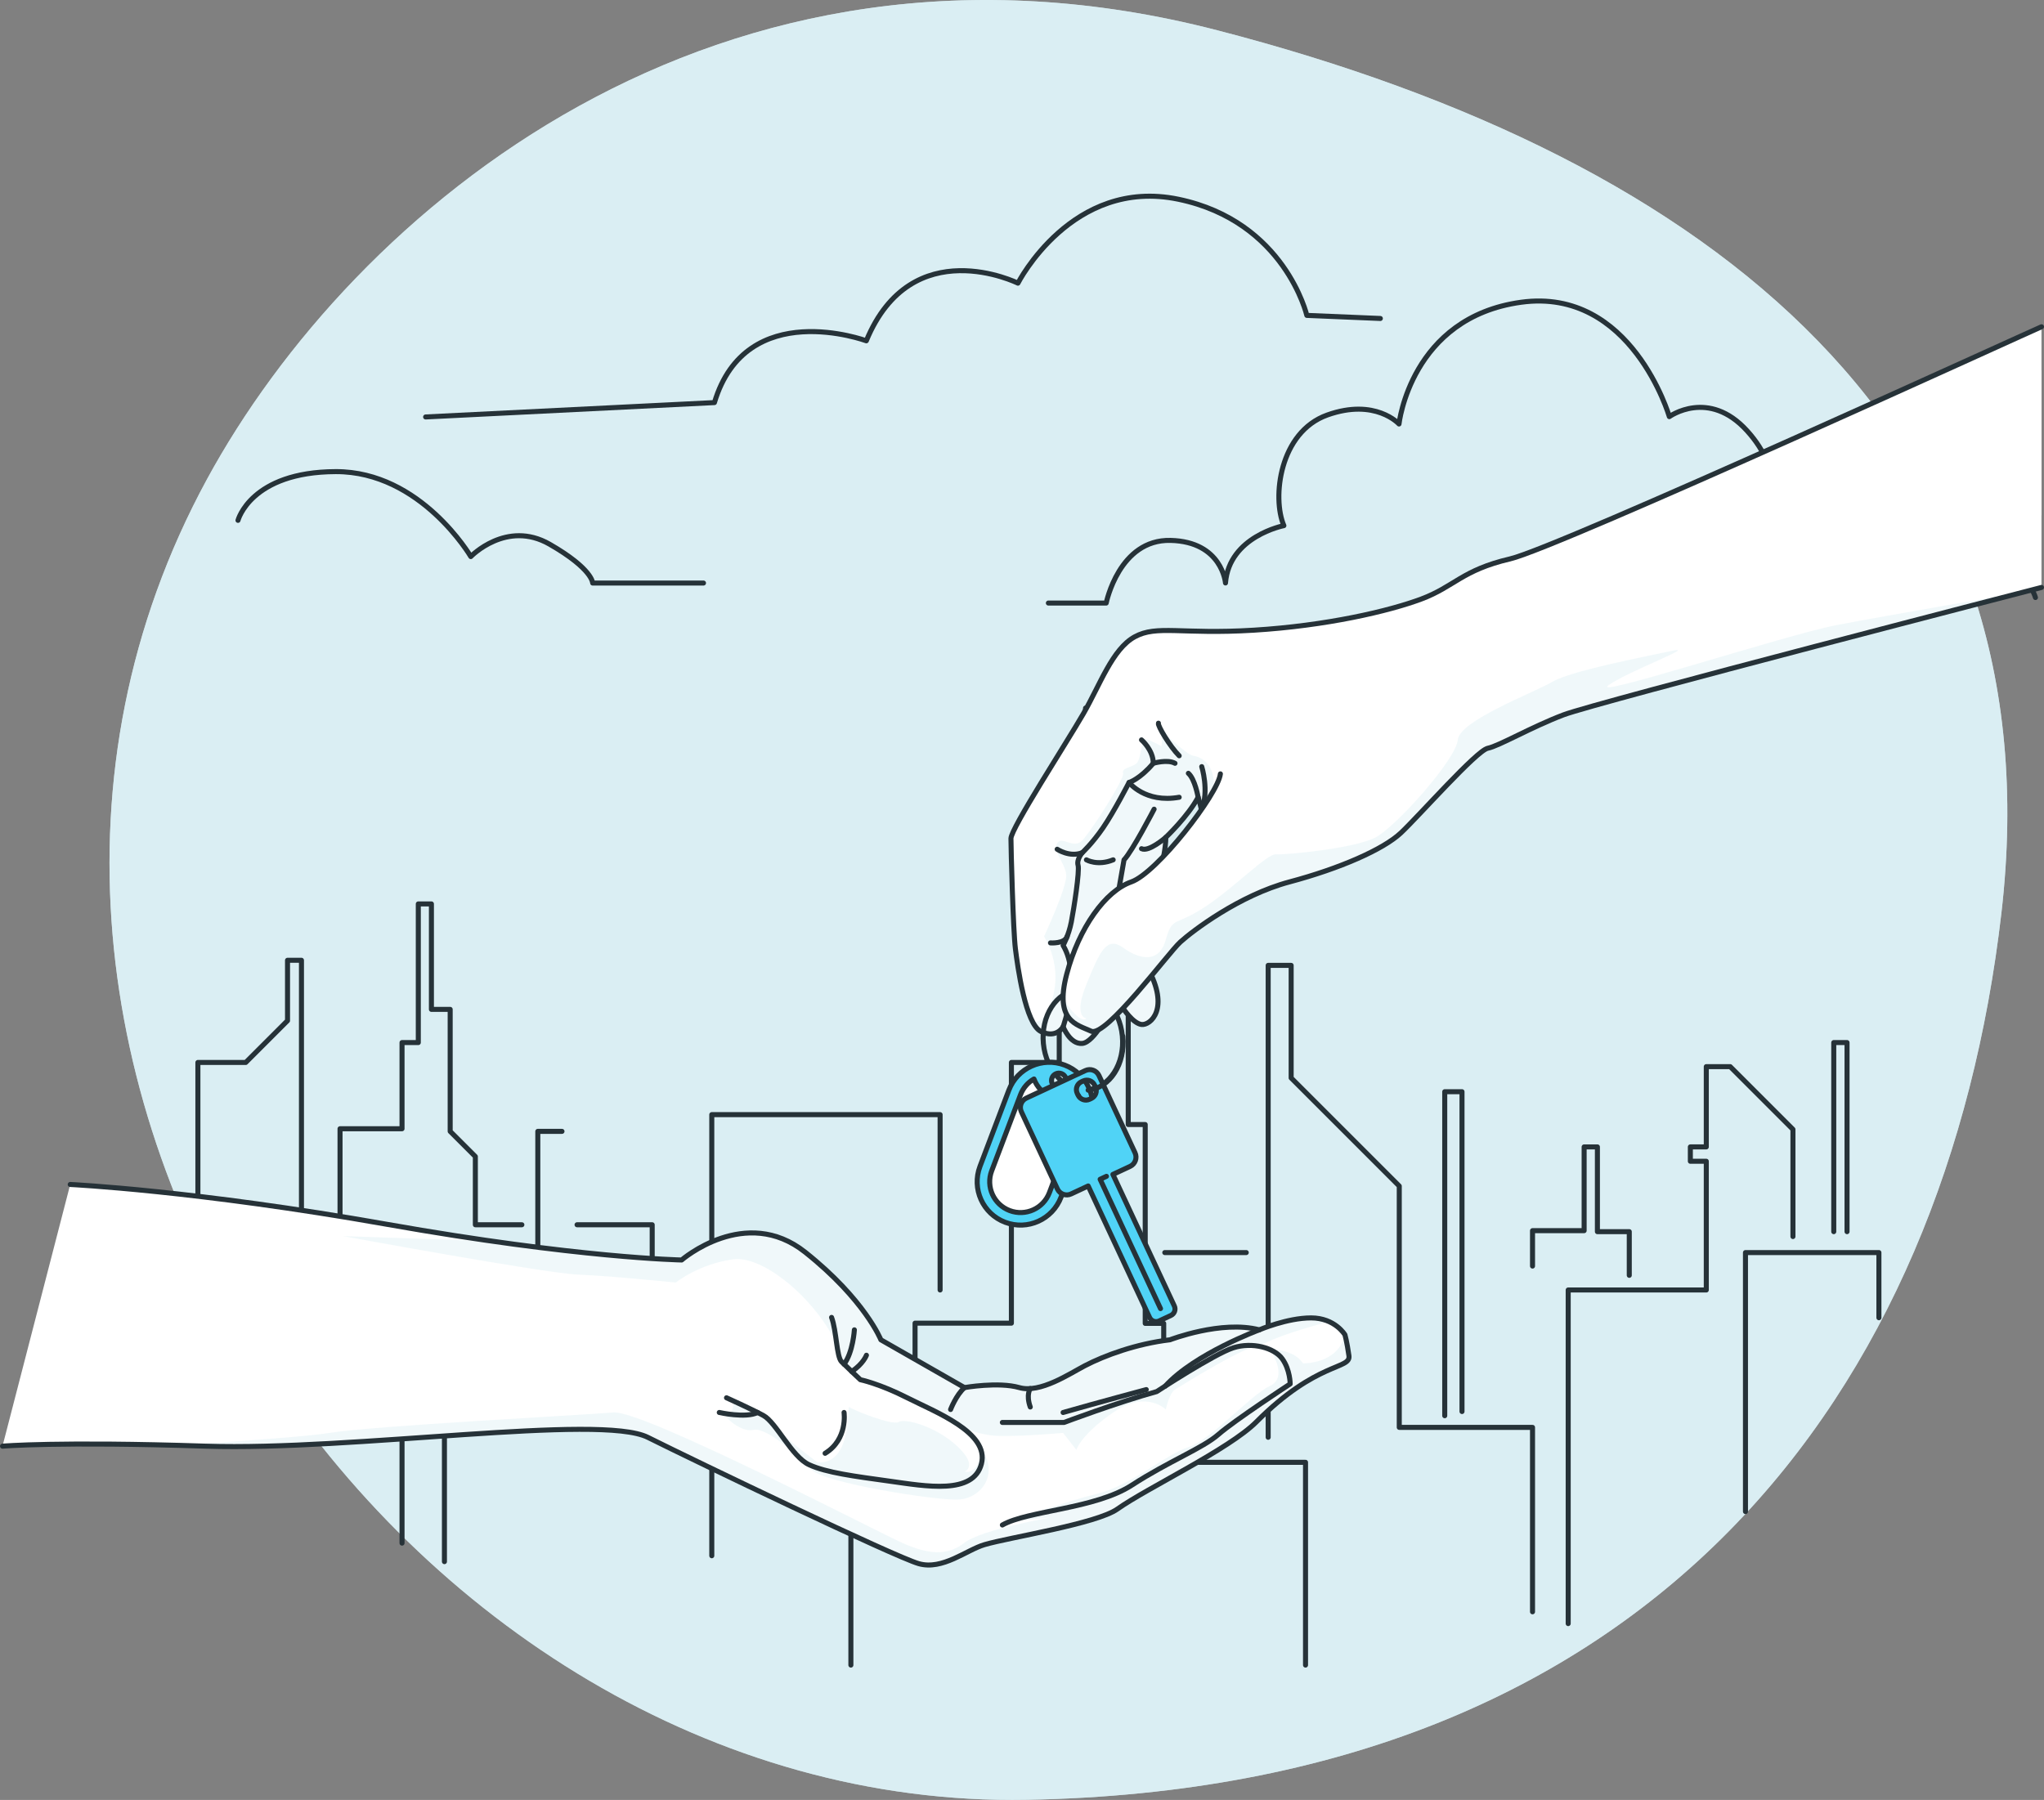 <?xml version="1.0" encoding="utf-8"?>
<!-- Generator: Adobe Illustrator 15.0.0, SVG Export Plug-In . SVG Version: 6.00 Build 0)  -->
<!DOCTYPE svg PUBLIC "-//W3C//DTD SVG 1.1//EN" "http://www.w3.org/Graphics/SVG/1.1/DTD/svg11.dtd">
<svg version="1.1" id="Layer_1" xmlns="http://www.w3.org/2000/svg" xmlns:xlink="http://www.w3.org/1999/xlink" x="0px" y="0px"
	 width="405.986px" height="357.58px" viewBox="0 0 405.986 357.58" enable-background="new 0 0 405.986 357.58"
	 xml:space="preserve">
<rect x="0" y="0" width="405.986" height="357.58" fill="#808080" stroke="none"/>
<g>
	<defs>
		<rect id="SVGID_1_" width="405.986" height="357.58"/>
	</defs>
	<clipPath id="SVGID_2_">
		<use xlink:href="#SVGID_1_"  overflow="visible"/>
	</clipPath>
	<g clip-path="url(#SVGID_2_)">
		<defs>
			<rect id="SVGID_3_" width="405.986" height="357.58"/>
		</defs>
		<clipPath id="SVGID_4_">
			<use xlink:href="#SVGID_3_"  overflow="visible"/>
		</clipPath>
		<path clip-path="url(#SVGID_4_)" fill="#DAEEF3" d="M41.09,95.245C69.914,42.18,142.411-19.758,241.876,6.042
			c99.464,25.8,166.661,80.38,155.65,175.343c-11.012,94.963-68.875,173.857-193.518,176.168
			C79.365,359.864-22.108,211.595,41.09,95.245"/>
		<g opacity="0.7" clip-path="url(#SVGID_4_)">
			<g>
				<defs>
					<rect id="SVGID_5_" x="21.75" width="376.956" height="357.58"/>
				</defs>
				<clipPath id="SVGID_6_">
					<use xlink:href="#SVGID_5_"  overflow="visible"/>
				</clipPath>
				<path clip-path="url(#SVGID_6_)" fill="#DAEEF3" d="M41.09,95.245C69.914,42.18,142.411-19.758,241.876,6.042
					c99.464,25.8,166.661,80.38,155.65,175.343c-11.012,94.963-68.875,173.857-193.518,176.168
					C79.365,359.864-22.108,211.595,41.09,95.245"/>
			</g>
		</g>
	</g>
	<g clip-path="url(#SVGID_2_)">
		<defs>
			<rect id="SVGID_7_" width="405.986" height="357.58"/>
		</defs>
		<clipPath id="SVGID_8_">
			<use xlink:href="#SVGID_7_"  overflow="visible"/>
		</clipPath>
		
			<path clip-path="url(#SVGID_8_)" fill="none" stroke="#263238" stroke-linecap="round" stroke-linejoin="round" stroke-miterlimit="10" d="
			M47.271,103.375c0,0,2.508-9.632,19.419-9.682c16.91-0.05,26.822,16.878,26.822,16.878s7.09-7.373,15.659-2.452
			c8.569,4.921,8.545,7.71,8.545,7.71h22.015"/>
		
			<path clip-path="url(#SVGID_8_)" fill="none" stroke="#263238" stroke-linecap="round" stroke-linejoin="round" stroke-miterlimit="10" d="
			M404.286,118.704c0,0-2.509-9.632-19.419-9.682c-16.91-0.05-26.822,16.878-26.822,16.878s-7.09-7.372-15.658-2.452
			c-8.569,4.921-8.546,7.71-8.546,7.71h-22.015"/>
		
			<path clip-path="url(#SVGID_8_)" fill="none" stroke="#263238" stroke-linecap="round" stroke-linejoin="round" stroke-miterlimit="10" d="
			M363.691,101.208h-12.407c0,0,3.398-7.151-4.265-15.615c-7.663-8.464-15.45-2.822-15.45-2.822s-7.517-25.745-29.449-22.724
			c-21.932,3.021-24.245,24.184-24.245,24.184s-4.687-5.194-14.234-1.789s-10.992,16.481-8.632,21.983
			c0,0-10.875,2.114-11.597,11.391c0,0-0.672-8.207-10.907-8.458c-10.233-0.252-12.785,12.445-12.785,12.445h-11.487"/>
		
			<path clip-path="url(#SVGID_8_)" fill="none" stroke="#263238" stroke-linecap="round" stroke-linejoin="round" stroke-miterlimit="10" d="
			M84.539,82.833l57.364-2.855c6.305-21.095,30.166-12.273,30.166-12.273c9.03-21.876,30.117-11.45,30.117-11.45
			s10.724-21.083,31.881-16.671c21.157,4.412,25.5,23.073,25.5,23.073l14.603,0.612"/>
	</g>
	
		<polyline clip-path="url(#SVGID_2_)" fill="none" stroke="#263238" stroke-linecap="round" stroke-linejoin="round" stroke-miterlimit="10" points="
		39.305,271.619 39.305,211.073 48.805,211.073 57.109,202.77 57.109,190.771 59.877,190.771 59.877,244.683 	"/>
	
		<polyline clip-path="url(#SVGID_2_)" fill="none" stroke="#263238" stroke-linecap="round" stroke-linejoin="round" stroke-miterlimit="10" points="
		51.368,280.417 51.368,248.84 79.852,248.84 79.852,306.557 	"/>
	
		<polyline clip-path="url(#SVGID_2_)" fill="none" stroke="#263238" stroke-linecap="round" stroke-linejoin="round" stroke-miterlimit="10" points="
		67.539,244.683 67.539,224.239 79.852,224.239 79.852,207.119 83.085,207.119 83.085,179.574 85.69,179.574 85.69,200.525 
		89.415,200.525 89.415,224.758 94.416,229.759 94.416,243.314 103.656,243.314 	"/>
	
		<polyline clip-path="url(#SVGID_2_)" fill="none" stroke="#263238" stroke-linecap="round" stroke-linejoin="round" stroke-miterlimit="10" points="
		88.275,310.237 88.275,272.48 96.272,272.48 96.272,254.279 106.821,254.279 106.821,224.759 111.623,224.759 	"/>
	
		<polyline clip-path="url(#SVGID_2_)" fill="none" stroke="#263238" stroke-linecap="round" stroke-linejoin="round" stroke-miterlimit="10" points="
		323.612,253.359 323.612,244.684 317.282,244.684 317.282,227.847 314.646,227.847 314.646,244.484 304.395,244.484 
		304.395,251.521 	"/>
	
		<polyline clip-path="url(#SVGID_2_)" fill="none" stroke="#263238" stroke-linecap="round" stroke-linejoin="round" stroke-miterlimit="10" points="
		356.121,245.655 356.121,224.366 343.657,211.902 338.909,211.902 338.909,227.846 335.744,227.846 335.744,230.7 338.909,230.7 
		338.909,256.272 311.48,256.272 311.48,299.085 311.48,322.546 	"/>
	
		<polyline clip-path="url(#SVGID_2_)" fill="none" stroke="#263238" stroke-linecap="round" stroke-linejoin="round" stroke-miterlimit="10" points="
		346.691,300.289 346.691,248.839 373.195,248.839 373.195,261.781 	"/>
	
		<polyline clip-path="url(#SVGID_2_)" fill="none" stroke="#263238" stroke-linecap="round" stroke-linejoin="round" stroke-miterlimit="10" points="
		364.228,244.683 364.228,207.119 366.865,207.119 366.865,244.683 	"/>
	
		<polyline clip-path="url(#SVGID_2_)" fill="none" stroke="#263238" stroke-linecap="round" stroke-linejoin="round" stroke-miterlimit="10" points="
		304.395,320.204 304.395,283.566 277.927,283.566 277.927,235.623 256.453,214.149 256.453,191.782 251.889,191.782 
		251.889,285.534 	"/>
	
		<polyline clip-path="url(#SVGID_2_)" fill="none" stroke="#263238" stroke-linecap="round" stroke-linejoin="round" stroke-miterlimit="10" points="
		259.308,330.787 259.308,290.506 231.14,290.506 231.14,262.909 227.467,262.909 227.467,223.404 224.093,223.404 224.093,185.807 
		219.576,185.807 219.576,140.669 215.614,140.669 215.614,184.083 210.389,189.308 210.389,211.073 200.886,211.073 
		200.886,262.862 181.752,262.862 181.752,295.854 169.005,295.854 169.005,330.787 	"/>
	
		<polyline clip-path="url(#SVGID_2_)" fill="none" stroke="#263238" stroke-linecap="round" stroke-linejoin="round" stroke-miterlimit="10" points="
		114.617,243.314 129.541,243.314 129.541,279.452 141.377,279.452 141.377,309.067 	"/>
	
		<polyline clip-path="url(#SVGID_2_)" fill="none" stroke="#263238" stroke-linecap="round" stroke-linejoin="round" stroke-miterlimit="10" points="
		131.87,255.562 141.377,255.562 141.377,221.434 186.727,221.434 186.727,256.273 	"/>
	
		<line clip-path="url(#SVGID_2_)" fill="none" stroke="#263238" stroke-linecap="round" stroke-linejoin="round" stroke-miterlimit="10" x1="231.354" y1="248.839" x2="247.536" y2="248.839"/>
	
		<polyline clip-path="url(#SVGID_2_)" fill="none" stroke="#263238" stroke-linecap="round" stroke-linejoin="round" stroke-miterlimit="10" points="
		290.388,280.417 290.388,216.882 286.958,216.882 286.958,281.252 	"/>
	<g clip-path="url(#SVGID_2_)">
		<defs>
			<rect id="SVGID_9_" width="405.986" height="357.58"/>
		</defs>
		<clipPath id="SVGID_10_">
			<use xlink:href="#SVGID_9_"  overflow="visible"/>
		</clipPath>
		<path clip-path="url(#SVGID_10_)" fill="#FFFFFF" d="M405.486,64.915v37.4c0,0-85.41,28.41-102.68,36.82
			c-17.26,8.41-35.84,25.89-35.84,25.89c-6.2,6.42-28.99,11.73-27.891,5.79c0.41-2.22,0.37-4.52,0.141-6.52
			c-0.37-3.36-1.24-5.91-1.24-5.91c-1.99,3.76-6.42,7.97-6.42,7.97c0,4.42-2.66,11.73-2.66,11.73l-0.979,14.16
			c4.54,8.19,0.54,11.5-1.181,11.28c-1.729-0.22-3.67-3.22-3.67-3.22l-2.569,0.35c0,0-3.101,6.41-5.54,6.64
			c-2.431,0.221-3.801-3.319-3.801-3.319s-1.29,2.43-4.38,0.96c-0.66-0.32-1.25-1.08-1.779-2.13c-1.931-3.87-2.96-11.53-3.311-14.32
			c-0.45-3.54-0.89-19.92-0.89-21.91c0-1.99,11.07-19.03,14.39-24.79c3.311-5.75,5.75-12.83,10.17-15.26
			c4.43-2.44,9.3-0.45,23.68-1.33c14.391-0.89,26.78-3.76,33.29-6.2c6.5-2.43,8.091-5.75,17.61-7.96
			C309.446,108.815,404.826,65.146,405.486,64.915"/>
		<g opacity="0.4" clip-path="url(#SVGID_10_)">
			<g>
				<defs>
					<rect id="SVGID_11_" x="204.997" y="145.201" width="36.108" height="62.104"/>
				</defs>
				<clipPath id="SVGID_12_">
					<use xlink:href="#SVGID_11_"  overflow="visible"/>
				</clipPath>
				<path clip-path="url(#SVGID_12_)" fill="#DAEEF3" d="M241.036,157.045c-0.17,1.58-0.899,4.23-1.819,7.25
					c-0.37-3.36-1.24-5.91-1.24-5.91c-1.99,3.76-6.42,7.97-6.42,7.97c0,4.42-2.66,11.73-2.66,11.73l-0.979,14.16
					c4.54,8.19,0.54,11.5-1.181,11.28c-1.729-0.22-3.67-3.22-3.67-3.22l-2.569,0.35c0,0-3.101,6.41-5.54,6.64
					c-2.431,0.221-3.801-3.319-3.801-3.319s-1.29,2.43-4.38,0.96c-0.66-0.32-1.25-1.08-1.779-2.13
					c1.109,0.5,2.449-0.011,3.659-3.261c2.801-7.52-1.29-13.5-1.29-13.5s4.601-9.84,4.41-12.22c-0.189-2.37-2.74-4.67-1.8-6.29
					c0.95-1.62,3.21,1.28,4.98-0.56c1.77-1.85,8.39-12.18,8.119-13.35c-0.279-1.16,1.671-1.1,2.681-1.99
					c1-0.88,0.779-5.27,2.14-4.73c1.36,0.55,2.811,1.34,2.811,1.34s0.27-2.5,0-3.01c-0.261-0.5,4.819,4.7,6.3,4.91
					C238.486,150.355,241.606,151.735,241.036,157.045"/>
			</g>
		</g>
		
			<path clip-path="url(#SVGID_10_)" fill="none" stroke="#263238" stroke-linecap="round" stroke-linejoin="round" stroke-miterlimit="10" d="
			M405.486,64.919c-0.664,0.221-96.036,43.899-105.551,46.112c-9.517,2.213-11.106,5.532-17.613,7.966
			c-6.508,2.434-18.9,5.311-33.283,6.196c-14.384,0.885-19.252-1.106-23.678,1.328s-6.86,9.515-10.18,15.269
			c-3.319,5.753-14.383,22.792-14.383,24.784c0,1.991,0.443,18.367,0.885,21.907c0.443,3.541,1.992,14.976,5.09,16.449
			c3.098,1.475,4.385-0.96,4.385-0.96s1.368,3.541,3.802,3.32c2.436-0.222,5.533-6.639,5.533-6.639l2.573-0.349
			c0,0,1.938,3.004,3.666,3.226c1.727,0.221,5.729-3.099,1.183-11.286l0.987-14.162c0,0,2.654-7.303,2.654-11.728
			c0,0,4.427-4.205,6.418-7.967c0,0,2.213,6.492,1.106,12.43c-1.106,5.937,21.687,0.626,27.882-5.791"/>
		
			<path clip-path="url(#SVGID_10_)" fill="none" stroke="#263238" stroke-linecap="round" stroke-linejoin="round" stroke-miterlimit="10" d="
			M211.158,203.972c0,0,3.666-10.014,0-16.154c0,0,1.114-1.992,1.629-4.647c0.514-2.654,1.676-10.124,1.344-11.286
			c-0.332-1.161,0.83-2.489,0.83-2.489s1.991-1.826,4.148-4.979c2.157-3.153,5.146-8.962,5.146-8.962s2.157-0.664,4.813-3.817
			c0,0,2.821-0.83,4.315,0"/>
		
			<path clip-path="url(#SVGID_10_)" fill="none" stroke="#263238" stroke-linecap="round" stroke-linejoin="round" stroke-miterlimit="10" d="
			M238.693,152.301c0,0,1.494,4.788,0,8.452"/>
		
			<path clip-path="url(#SVGID_10_)" fill="none" stroke="#263238" stroke-linecap="round" stroke-linejoin="round" stroke-miterlimit="10" d="
			M237.975,158.386c0,0-0.608-3.596-1.937-4.758"/>
		
			<path clip-path="url(#SVGID_10_)" fill="none" stroke="#263238" stroke-linecap="round" stroke-linejoin="round" stroke-miterlimit="10" d="
			M224.255,155.454c0,0,3.208,4.14,9.958,2.932"/>
		
			<path clip-path="url(#SVGID_10_)" fill="none" stroke="#263238" stroke-linecap="round" stroke-linejoin="round" stroke-miterlimit="10" d="
			M229.233,160.753c0,0-4.314,8.33-5.975,10.063l-0.988,5.636"/>
		
			<path clip-path="url(#SVGID_10_)" fill="none" stroke="#263238" stroke-linecap="round" stroke-linejoin="round" stroke-miterlimit="10" d="
			M215.79,170.815c0,0,2.186,1.273,5.312,0"/>
		
			<path clip-path="url(#SVGID_10_)" fill="none" stroke="#263238" stroke-linecap="round" stroke-linejoin="round" stroke-miterlimit="10" d="
			M231.557,166.353c0,0-3.371,2.968-4.824,2.249"/>
		
			<path clip-path="url(#SVGID_10_)" fill="none" stroke="#263238" stroke-linecap="round" stroke-linejoin="round" stroke-miterlimit="10" d="
			M226.731,146.99c0,0,2.336,1.992,2.336,4.647"/>
		
			<path clip-path="url(#SVGID_10_)" fill="none" stroke="#263238" stroke-linecap="round" stroke-linejoin="round" stroke-miterlimit="10" d="
			M230.09,143.671c-0.192,0.498,2.297,4.647,4.123,6.473"/>
		
			<path clip-path="url(#SVGID_10_)" fill="none" stroke="#263238" stroke-linecap="round" stroke-linejoin="round" stroke-miterlimit="10" d="
			M209.981,168.714c0,0,2.49,1.677,4.979,0.681"/>
		
			<path clip-path="url(#SVGID_10_)" fill="none" stroke="#263238" stroke-linecap="round" stroke-linejoin="round" stroke-miterlimit="10" d="
			M208.653,187.319c0,0,2.806,0.208,3.302-1.271"/>
		
			<ellipse transform="matrix(0.995 -0.096 0.096 0.995 -18.849 21.619)" clip-path="url(#SVGID_10_)" fill="none" stroke="#263238" stroke-linecap="round" stroke-linejoin="round" stroke-miterlimit="10" cx="215.17" cy="206.629" rx="7.881" ry="9.986"/>
		<path clip-path="url(#SVGID_10_)" fill="#50D3F6" d="M216.277,216.108c-0.905-2.012-2.576-3.671-4.803-4.514
			c-4.442-1.681-9.416,0.553-11.101,5.004l-5.725,15.122c-1.686,4.452,0.561,9.42,5.003,11.102
			c4.452,1.686,9.416-0.553,11.101-5.003l5.725-15.123C217.32,220.47,217.185,218.12,216.277,216.108 M209.8,216.019
			c-0.748-0.282-1.132-1.134-0.848-1.882c0.286-0.758,1.134-1.132,1.882-0.849c0.757,0.287,1.135,1.125,0.848,1.883
			C211.398,215.919,210.558,216.306,209.8,216.019"/>
		
			<path clip-path="url(#SVGID_10_)" fill="none" stroke="#263238" stroke-linecap="round" stroke-linejoin="round" stroke-miterlimit="10" d="
			M216.277,216.108c-0.905-2.012-2.576-3.671-4.803-4.514c-4.442-1.681-9.416,0.553-11.101,5.004l-5.725,15.122
			c-1.686,4.452,0.561,9.42,5.003,11.102c4.452,1.686,9.416-0.553,11.101-5.003l5.725-15.123
			C217.32,220.47,217.185,218.12,216.277,216.108z M209.8,216.019c-0.748-0.282-1.132-1.134-0.848-1.882
			c0.286-0.758,1.134-1.132,1.882-0.849c0.757,0.287,1.135,1.125,0.848,1.883C211.398,215.919,210.558,216.306,209.8,216.019z"/>
		<path clip-path="url(#SVGID_10_)" fill="#FFFFFF" d="M214.159,221.816l-5.727,15.124c-1.198,3.164-4.738,4.75-7.89,3.556
			c-3.165-1.197-4.767-4.73-3.569-7.895l5.726-15.123c0.515-1.361,1.472-2.449,2.673-3.125c0.603,1.638,1.901,3.021,3.67,3.691
			c1.768,0.669,3.656,0.492,5.199-0.347C214.67,218.99,214.679,220.443,214.159,221.816"/>
		
			<path clip-path="url(#SVGID_10_)" fill="none" stroke="#263238" stroke-linecap="round" stroke-linejoin="round" stroke-miterlimit="10" d="
			M214.159,221.816l-5.727,15.124c-1.198,3.164-4.738,4.75-7.89,3.556c-3.165-1.197-4.767-4.73-3.569-7.895l5.726-15.123
			c0.515-1.361,1.472-2.449,2.673-3.125c0.603,1.638,1.901,3.021,3.67,3.691c1.768,0.669,3.656,0.492,5.199-0.347
			C214.67,218.99,214.679,220.443,214.159,221.816z"/>
		<polygon clip-path="url(#SVGID_10_)" fill="#92E3A9" points="203.651,222.181 204.929,218.831 205.915,219.207 205.482,220.341 
			211.393,222.595 210.979,223.679 205.068,221.424 204.637,222.557 		"/>
		<path clip-path="url(#SVGID_10_)" fill="#50D3F6" d="M215.569,212.685l-11.716,5.469c-1.024,0.479-1.464,1.688-0.986,2.711
			l7.161,15.341c0.478,1.024,1.687,1.464,2.711,0.986l3.398-1.586l12.198,26.133c0.334,0.716,1.181,1.016,1.888,0.687l2.338-1.092
			c0.716-0.334,1.02-1.171,0.686-1.887l-12.199-26.134l3.408-1.59c1.024-0.479,1.463-1.688,0.985-2.711l-7.161-15.342
			C217.803,212.646,216.594,212.206,215.569,212.685 M217.584,215.938c0.402,0.861,0.039,1.88-0.821,2.282l-0.362,0.169
			c-0.853,0.397-1.876,0.025-2.277-0.835l-0.165-0.354c-0.401-0.859-0.029-1.884,0.822-2.282l0.362-0.169
			c0.86-0.4,1.875-0.024,2.276,0.836L217.584,215.938z"/>
		
			<path clip-path="url(#SVGID_10_)" fill="none" stroke="#263238" stroke-linecap="round" stroke-linejoin="round" stroke-miterlimit="10" d="
			M215.569,212.685l-11.716,5.469c-1.024,0.479-1.464,1.688-0.986,2.711l7.161,15.341c0.478,1.024,1.687,1.464,2.711,0.986
			l3.398-1.586l12.198,26.133c0.334,0.716,1.181,1.016,1.888,0.687l2.338-1.092c0.716-0.334,1.02-1.171,0.686-1.887l-12.199-26.134
			l3.408-1.59c1.024-0.479,1.463-1.688,0.985-2.711l-7.161-15.342C217.803,212.646,216.594,212.206,215.569,212.685z
			 M217.584,215.938c0.402,0.861,0.039,1.88-0.821,2.282l-0.362,0.169c-0.853,0.397-1.876,0.025-2.277-0.835l-0.165-0.354
			c-0.401-0.859-0.029-1.884,0.822-2.282l0.362-0.169c0.86-0.4,1.875-0.024,2.276,0.836L217.584,215.938z"/>
		
			<polyline clip-path="url(#SVGID_10_)" fill="none" stroke="#263238" stroke-linecap="round" stroke-linejoin="round" stroke-miterlimit="10" points="
			230.505,259.969 218.513,234.278 219.765,233.694 		"/>
		
			<path clip-path="url(#SVGID_10_)" fill="none" stroke="#263238" stroke-linecap="round" stroke-linejoin="round" stroke-miterlimit="10" d="
			M223.015,205.872c0.529,5.489-2.553,10.278-6.886,10.696"/>
		<path clip-path="url(#SVGID_10_)" fill="#FFFFFF" d="M405.486,73.545v43.15c0,0-1.22,0.32-3.39,0.88h-0.03
			c-16.33,4.24-85.85,22.29-91.51,24.44c-6.42,2.43-12.83,6.19-15.05,6.63c-2.21,0.45-13.721,13.5-17.261,16.82
			c-3.539,3.32-12.17,7.08-22.13,9.74c-9.949,2.65-19.25,9.74-21.68,11.95c-2.439,2.21-14.83,19.03-17.71,17.7
			c-2.26-1.051-5.5-1.681-5.57-6.45c-0.02-1.28,0.19-2.86,0.71-4.83c2.431-9.3,7.74-16.6,12.83-18.37s17.261-17.48,17.7-21.47
			L405.486,73.545z"/>
		<g opacity="0.4" clip-path="url(#SVGID_10_)">
			<g>
				<defs>
					<rect id="SVGID_13_" x="211.157" y="117.575" width="190.91" height="87.354"/>
				</defs>
				<clipPath id="SVGID_14_">
					<use xlink:href="#SVGID_13_"  overflow="visible"/>
				</clipPath>
				<path clip-path="url(#SVGID_14_)" fill="#DAEEF3" d="M402.066,117.575c-16.33,4.24-85.85,22.29-91.51,24.44
					c-6.42,2.43-12.83,6.19-15.05,6.63c-2.21,0.45-13.721,13.5-17.261,16.82c-3.539,3.32-12.17,7.08-22.13,9.74
					c-9.949,2.65-19.25,9.74-21.68,11.95c-2.44,2.21-14.83,19.03-17.71,17.7c-2.26-1.05-5.5-1.681-5.57-6.45
					c1.431,2.27,3.71,4.91,4.63,3.91c0,0-2.689-0.2-0.01-6.73c2.67-6.529,4.01-9.689,7.3-7.319c3.28,2.38,7.15,3.17,8.48-1.58
					s1.81-2.57,7.8-6.53c5.99-3.95,12.32-10.6,14.101-10.44c1.779,0.16,15.63-1.15,19.779-3.36c4.15-2.22,16-15.54,16.311-19.37
					c0.31-3.82,15.09-9.36,18.779-11.53c3.681-2.18,18.12-4.95,23.66-6.13c5.54-1.19-8.31,3.88-12.46,6.78
					c-4.16,2.91,35.01-9.95,45.29-11.93C374.906,122.245,401.047,117.755,402.066,117.575"/>
			</g>
		</g>
		
			<path clip-path="url(#SVGID_10_)" fill="none" stroke="#263238" stroke-linecap="round" stroke-linejoin="round" stroke-miterlimit="10" d="
			M405.486,116.7c0,0-88.513,22.877-94.931,25.311c-6.417,2.434-12.834,6.196-15.047,6.639c-2.213,0.442-13.72,13.498-17.261,16.817
			c-3.54,3.32-12.17,7.082-22.128,9.737c-9.958,2.655-19.252,9.737-21.686,11.949c-2.435,2.213-14.827,19.031-17.703,17.703
			c-2.877-1.327-7.304-1.991-4.869-11.285s7.745-16.597,12.835-18.367s17.26-17.482,17.703-21.465"/>
	</g>
	<g clip-path="url(#SVGID_2_)">
		<defs>
			<rect id="SVGID_15_" width="405.986" height="357.58"/>
		</defs>
		<clipPath id="SVGID_16_">
			<use xlink:href="#SVGID_15_"  overflow="visible"/>
		</clipPath>
		<path clip-path="url(#SVGID_16_)" fill="#FFFFFF" d="M249.536,282.485c-5.399,5.42-21.739,13.15-27.59,17.3
			c-4.14,2.94-21.39,5.61-26.41,7.08c-3.56,1.05-8.31,5.13-13.06,3.78c-4.75-1.36-44.31-20.351-53.8-25.09
			c-9.5-4.75-58.55,2.699-87.82,1.739c-1.91-0.06-3.74-0.12-5.49-0.159c-25.19-0.671-34.87,0.159-34.87,0.159l13.45-51.979
			c0,0,24.93,1.18,62.91,7.91c7.67,1.359,14.62,2.449,20.84,3.34c24.6,3.51,37.7,3.75,37.7,3.75s12.66-10.99,24.53-1.55
			c11.87,9.439,15.03,17.399,15.03,17.399l16.62,9.5c0,0,6.73-1.189,10.88,0c4.15,1.181,9.99-2.77,13.041-4.35
			c3.909-2.04,10.21-4.36,16.88-5.15c0,0,10.229-3.95,17.75-1.979c0,0,5.54-2.37,10.29-2.37c1.439,0,2.619,0.31,3.569,0.74
			c2.19,0.989,3.15,2.619,3.15,2.619s0.399,1.391,0.79,4.16C268.326,272.105,261.597,270.365,249.536,282.485"/>
		<g opacity="0.4" clip-path="url(#SVGID_16_)">
			<g>
				<defs>
					<rect id="SVGID_17_" x="35.367" y="265.175" width="232.577" height="45.741"/>
				</defs>
				<clipPath id="SVGID_18_">
					<use xlink:href="#SVGID_17_"  overflow="visible"/>
				</clipPath>
				<path clip-path="url(#SVGID_18_)" fill="#DAEEF3" d="M249.536,282.485c-5.399,5.42-21.739,13.15-27.59,17.3
					c-4.14,2.94-21.39,5.61-26.41,7.08c-3.56,1.05-8.31,5.13-13.06,3.78c-4.75-1.36-44.31-20.351-53.8-25.09
					c-9.5-4.75-58.55,2.699-87.82,1.739c-1.91-0.06-3.74-0.12-5.49-0.159c12.66-0.83,26.01-1.801,30.11-2.471
					c8.44-1.39,50.54-3.56,56.39-4.06c5.85-0.49,52.01,23.51,57.28,25.88c5.28,2.38,9.03,2.64,12.43,0s17.08-5.01,17.08-5.01
					l-7.86,0.71c0,0,10.451-3.78,17.23-5.46c6.78-1.681,13.521-7.811,18.01-9.23c4.5-1.41,12.261-10.31,16.171-12.14
					c3.909-1.82,0-7.26,0-7.26s4.729-0.181,6.59,2.75c0,0,6.92,0.229,8.34-5.671c0,0,0.399,1.391,0.79,4.16
					C268.326,272.105,261.597,270.365,249.536,282.485"/>
			</g>
		</g>
		<g opacity="0.4" clip-path="url(#SVGID_16_)">
			<g>
				<defs>
					<rect id="SVGID_19_" x="68.117" y="244.938" width="195.871" height="43.107"/>
				</defs>
				<clipPath id="SVGID_20_">
					<use xlink:href="#SVGID_19_"  overflow="visible"/>
				</clipPath>
				<path clip-path="url(#SVGID_20_)" fill="#DAEEF3" d="M263.986,262.556c-11.43,3.02-13.859,4.909-13.859,4.909
					c-2.08-0.619-15.591,7.9-16.74,8.591c-1.15,0.699-1.83,3.96-1.83,3.96s-3.88-3.96-10.46,0.59c-6.57,4.55-7.3,7.439-7.3,7.439
					l-2.641-3.38c0,0-11.169,0.99-14.58,0.45c-3.41-0.53-5.16-1.31-7.77-3.06c-2.61-1.74-16.49-7.58-17.92-7.96
					c-1.43-0.381-3.24-3.08-3.24-3.08c-2.53-10.16-15.14-21.761-21.99-20.841c-6.86,0.931-11.43,4.62-11.43,4.62
					s-12.84-1.319-19.43-1.58c-6.59-0.27-46.68-7.649-46.68-7.649l29.58,1c24.6,3.51,37.7,3.75,37.7,3.75s12.66-10.99,24.53-1.55
					c11.87,9.439,15.03,17.399,15.03,17.399l16.62,9.5c0,0,6.73-1.189,10.88,0c4.15,1.181,9.99-2.77,13.041-4.35
					c3.909-2.04,10.21-4.36,16.88-5.15c0,0,10.229-3.95,17.75-1.979c0,0,5.54-2.37,10.29-2.37
					C261.856,261.815,263.036,262.125,263.986,262.556"/>
			</g>
		</g>
		<g opacity="0.4" clip-path="url(#SVGID_16_)">
			<g>
				<defs>
					<rect id="SVGID_21_" x="144.021" y="278.333" width="52.358" height="19.586"/>
				</defs>
				<clipPath id="SVGID_22_">
					<use xlink:href="#SVGID_21_"  overflow="visible"/>
				</clipPath>
				<path clip-path="url(#SVGID_22_)" fill="#DAEEF3" d="M145.719,278.333c0,0,0.069,2.802-1.392,2.538
					c-1.461-0.263,2.645,3.857,5.283,3.198c2.637-0.659,9.099,5.274,11.604,7.912s24.33,6.065,28.978,5.934
					c4.648-0.131,8.193-4.941,4.904-9.789c0,0-0.6,4.778-3.519,4.251c0,0,2.802-1.055-1.385-5.011s-10.385-5.67-11.703-4.879
					c-1.319,0.791-9.345-2.506-9.815-2.968c-0.471-0.462,0.716,11.406-6.273,11.012c0,0-7.838-5.778-9.392-8.164
					C151.456,279.981,145.719,278.333,145.719,278.333"/>
			</g>
		</g>
		
			<path clip-path="url(#SVGID_16_)" fill="none" stroke="#263238" stroke-linecap="round" stroke-linejoin="round" stroke-miterlimit="10" d="
			M13.951,235.311c0,0,24.923,1.188,62.901,7.912c37.978,6.726,58.542,7.089,58.542,7.089s12.667-10.989,24.535-1.55
			c11.868,9.439,15.033,17.406,15.033,17.406l16.615,9.495c0,0,6.726-1.188,10.879,0c4.154,1.187,9.992-2.765,13.042-4.353
			c3.912-2.037,10.214-4.352,16.883-5.143c0,0,10.229-3.956,17.747-1.978c0,0,5.538-2.373,10.284-2.373
			c4.748,0,6.727,3.361,6.727,3.361s0.395,1.386,0.791,4.154c0.396,2.769-6.33,1.034-18.396,13.154
			c-5.396,5.422-21.738,13.146-27.584,17.298c-4.143,2.943-21.388,5.606-26.416,7.084c-3.56,1.046-8.307,5.123-13.055,3.771
			c-4.747-1.352-44.307-20.341-53.802-25.088c-9.494-4.747-58.549,2.703-87.824,1.747s-40.352,0-40.352,0"/>
		
			<path clip-path="url(#SVGID_16_)" fill="none" stroke="#263238" stroke-linecap="round" stroke-linejoin="round" stroke-miterlimit="10" d="
			M199.093,282.586h12.264c0,0,10.483-3.956,18.395-6.132c0,0,11.474-7.517,15.231-8.703c3.758-1.188,8.11,0,9.692,2.176
			c1.583,2.176,1.583,5.007,1.583,5.007s-11.077,7.256-14.242,10.026c-3.165,2.769-9.891,5.34-17.209,10.088
			c-7.318,4.747-20.639,5.022-25.714,7.912"/>
		
			<path clip-path="url(#SVGID_16_)" fill="none" stroke="#263238" stroke-linecap="round" stroke-linejoin="round" stroke-miterlimit="10" d="
			M250.126,264.19c0,0-12.826,4.734-18.677,11.17"/>
		
			<path clip-path="url(#SVGID_16_)" fill="none" stroke="#263238" stroke-linecap="round" stroke-linejoin="round" stroke-miterlimit="10" d="
			M227.676,276.059c0,0-9.593,2.57-16.517,4.549"/>
		
			<path clip-path="url(#SVGID_16_)" fill="none" stroke="#263238" stroke-linecap="round" stroke-linejoin="round" stroke-miterlimit="10" d="
			M204.638,275.856c0,0-0.884,1.19,0,3.664"/>
		
			<path clip-path="url(#SVGID_16_)" fill="none" stroke="#263238" stroke-linecap="round" stroke-linejoin="round" stroke-miterlimit="10" d="
			M144.302,277.688c0,0,4.747,2.129,7.319,3.514c2.571,1.385,5.637,8.209,9.099,9.791c3.461,1.583,8.901,2.274,16.022,3.264
			c7.12,0.989,16.615,2.77,18.197-3.462c1.583-6.229-9.197-10.289-14.736-13.106c-5.538-2.816-9.316-3.593-9.316-3.593
			s-2.75-2.586-3.739-3.575c-0.989-0.988-0.989-6.132-1.978-8.802"/>
		
			<path clip-path="url(#SVGID_16_)" fill="none" stroke="#263238" stroke-linecap="round" stroke-linejoin="round" stroke-miterlimit="10" d="
			M169.699,264.19c0,0-0.265,4.444-2.051,6.82"/>
		
			<path clip-path="url(#SVGID_16_)" fill="none" stroke="#263238" stroke-linecap="round" stroke-linejoin="round" stroke-miterlimit="10" d="
			M188.808,280.015c0,0,1.088-2.868,2.769-4.353"/>
		
			<path clip-path="url(#SVGID_16_)" fill="none" stroke="#263238" stroke-linecap="round" stroke-linejoin="round" stroke-miterlimit="10" d="
			M142.866,280.607c0,0,5.284,1.188,7.613,0"/>
		
			<path clip-path="url(#SVGID_16_)" fill="none" stroke="#263238" stroke-linecap="round" stroke-linejoin="round" stroke-miterlimit="10" d="
			M172.093,269.234c0,0-0.619,1.713-2.93,3.229"/>
		
			<path clip-path="url(#SVGID_16_)" fill="none" stroke="#263238" stroke-linecap="round" stroke-linejoin="round" stroke-miterlimit="10" d="
			M167.648,280.607c0,0,0.785,5.341-3.764,8.11"/>
	</g>
</g>
</svg>
